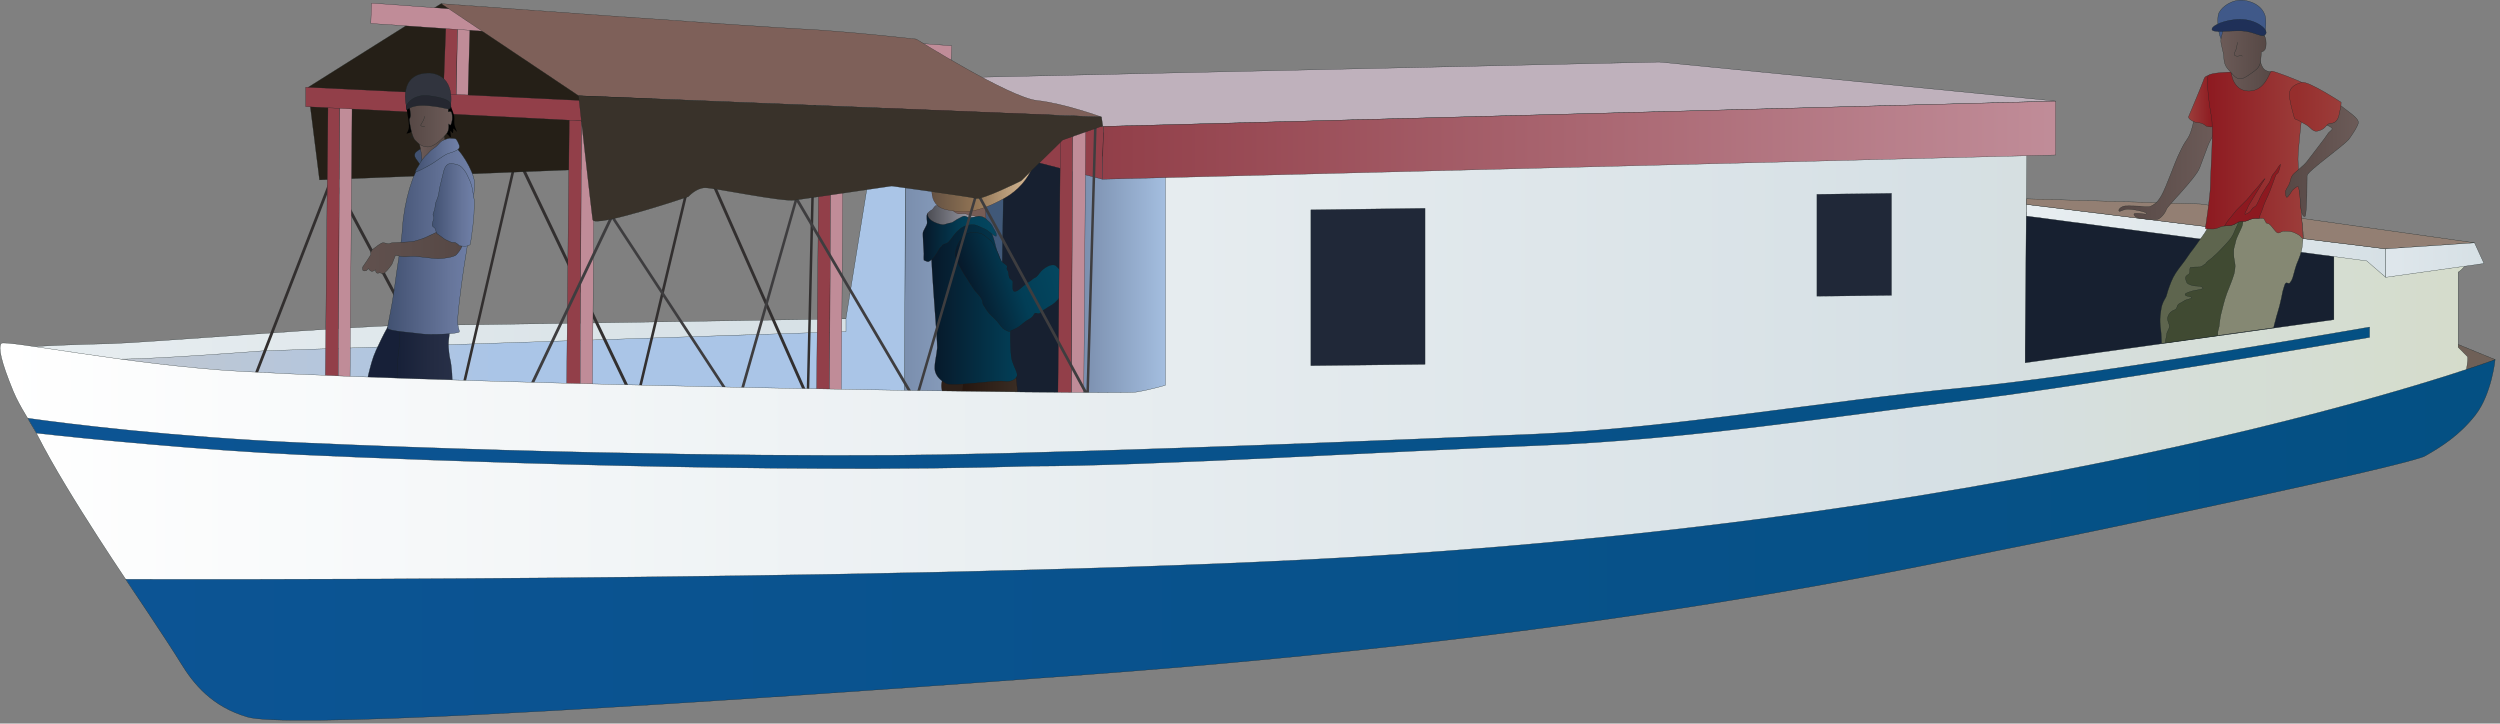 
        <svg xmlns:rdf="http://www.w3.org/1999/02/22-rdf-syntax-ns#" xmlns="http://www.w3.org/2000/svg" xmlns:cc="http://creativecommons.org/ns#" xmlns:xlink="http://www.w3.org/1999/xlink" xmlns:dc="http://purl.org/dc/elements/1.1/" x="0px" y="0px" width="501" height="145" viewBox="0 0 501 145" xml:space="preserve">
            <rect x="0" y="0" width="501" height="145" fill="#808080" stroke="none"/>
            <title>Mothership</title>
            <desc xmlns:ian_image_library="https://ian.umces.edu/media-library/">
                <ian_image_library:title>Mothership</ian_image_library:title>
                <ian_image_library:descr>Illustration of mothership</ian_image_library:descr>
                <ian_image_library:scene>
                    <ian_image_library:contains>fishing, industry, transportation, mothership, vessel, boat, human, person, people, man, male, men</ian_image_library:contains>
                    <ian_image_library:when>2010-03-01</ian_image_library:when>
                </ian_image_library:scene>
            </desc>
            
 <defs></defs>
 <rect stroke-linejoin="round" height="66.575" width="31.427" stroke="#172221" stroke-linecap="round" y="26.614" x="192.49" stroke-width=".055" fill="#172030"/>
 <polygon stroke-linejoin="round" fill="#6F6057" stroke="#172221" stroke-linecap="round" stroke-width=".055" points="500.03 72.067 490.62 68.208 491.75 75.91"/>
 <polygon stroke-linejoin="round" fill="#172030" stroke="#172221" stroke-linecap="round" stroke-width=".055" points="469.28 50.213 469.28 67.147 399.63 77.344 399.63 41.744"/>
 <polygon stroke-linejoin="round" fill="#405878" stroke="#172221" stroke-linecap="round" stroke-width=".055" points="201.29 26.027 200.37 81.897 195.53 82.124 196.69 25.336"/>
 <linearGradient id="ian_symbols_b6b8214ff0c2625465dc170ed0da36f8" y2="52.577" gradientUnits="userSpaceOnUse" x2="1194.4" gradientTransform="matrix(-1 0 0 1 1375.6 0)" y1="52.577" x1="1178.9">
  <stop stop-color="#90A6C6" offset="0"/>
  <stop stop-color="#7A8EAD" offset="1"/>
 </linearGradient>
 <polygon stroke-linejoin="round" fill="url(#ian_symbols_b6b8214ff0c2625465dc170ed0da36f8)" stroke="#172221" stroke-linecap="round" stroke-width=".055" points="195.53 82.124 196.69 25.336 181.48 21.875 181.25 83.279"/>
 <linearGradient id="ian_symbols_29fb5619262705e4f52eaee5ad47fc15" y2="56.382" gradientUnits="userSpaceOnUse" x2="1158.9" gradientTransform="matrix(-1 0 0 1 1375.6 0)" y1="56.382" x1="1139.5">
  <stop stop-color="#AAC5E7" offset="0"/>
  <stop stop-color="#7A8EAD" offset="1"/>
 </linearGradient>
 <polygon stroke-linejoin="round" fill="url(#ian_symbols_29fb5619262705e4f52eaee5ad47fc15)" stroke="#172221" stroke-linecap="round" stroke-width=".055" points="217.44 31.326 216.75 81.668 234.95 80.974 236.11 31.097"/>
 <linearGradient id="ian_symbols_f1a89433e632cf84d9cfefd30728da04" y2="49.559" gradientUnits="userSpaceOnUse" x2="1371.9" gradientTransform="matrix(-1 0 0 1 1375.6 0)" y1="49.559" x1="1194.1">
  <stop stop-color="#AAC5E7" offset=".461"/>
  <stop stop-color="#C7C8CA" offset="1"/>
 </linearGradient>
 <path stroke-linejoin="round" d="m181.25 83.279l.229-61.404s-3.905-6.678-4.134-5.987c-.229.688-7.831 48.037-7.831 48.037s-76.684 2.761-84.514 2.761c-7.84 0-55.488 2.504-61.937 2.504-6.455 0-19.358 3.764-19.358 3.764l42.633 6.638 134.91 3.687z" stroke="#172221" stroke-linecap="round" stroke-width=".055" fill="url(#ian_symbols_f1a89433e632cf84d9cfefd30728da04)"/>
 <linearGradient id="ian_symbols_cdec77c8ede14ae4c9f8e6af92b0b6a1" y2="68.445" gradientUnits="userSpaceOnUse" x2="1375.4" gradientTransform="matrix(-1 0 0 1 1375.6 0)" y1="68.445" x1="1206.1">
  <stop stop-color="#D6E0E5" offset="0"/>
  <stop stop-color="#E8EEF1" offset="1"/>
 </linearGradient>
 <path stroke-linejoin="round" d="m169.53 63.888s-80.292 1.352-89.052 1.352c-8.754 0-51.999 3.473-58.004 3.62-4.968.119-21.29.580-22.134 1.36-.434.4.7 2.782.7 2.782s15.111-1.278 21.447-1.046c6.339.224 30.17-1.642 30.17-1.642l116.88-3.868v-2.558z" stroke="#172221" stroke-linecap="round" stroke-width=".055" fill="url(#ian_symbols_cdec77c8ede14ae4c9f8e6af92b0b6a1)"/>
 <path d="m47.582 84.989c.076 0 .153-.067.205-.199l18.828-48.59 24.664 46.229v.746c0 .208.085.389.208.428.116.037.232-.073.275-.263l11.855-51.354 23.621 49.406c.061.12.144.178.232.153.085-.025.162-.123.192-.263l12.112-50.874 21.908 49.596c.064.147.174.208.278.153.098-.058.165-.217.174-.401l1.584-67.159c.006-.235-.101-.446-.245-.452-.128 0-.254.174-.257.416l-1.554 65.96-21.755-49.244c-.055-.125-.144-.187-.232-.168-.088.021-.168.122-.202.266l-12.11 50.905-23.624-49.416c-.058-.116-.141-.177-.232-.149-.089.024-.159.125-.196.269l-11.716 50.748-24.829-46.529c-.049-.095-.122-.159-.202-.137-.073.012-.144.083-.187.189l-19.006 49.055c-.079.195-.045.471.067.602.043.052.092.077.145.077z" fill="#322F2F"/>
 <path stroke="#22130C" stroke-width=".041" d="m191.27 41.762c-.538.266.177 1.779.177 1.779l6.152 1.159s.015-3.743-.52-4.278c-.53-.534-5.27 1.068-5.81 1.34z" fill="#775D56"/>
 <path stroke="#22130C" stroke-width=".041" d="m195.3 115.45s-.413 3.492-.413 4.412c0 .924-.764 1.645-.871 2.159-.098.508-.15 1.434.309 1.844.462.407 2.006.153 2.006.153s2.406-.355 3.636-.254c1.232.101 2.975.205 3.794.254.826.052 1.492-.049 1.951-.153.462-.101.725-.767.725-.767s.046-.309-.107-.41c-.156-.107-1.027 0-1.847-.208-.822-.205-2-1.077-2.667-1.385-.667-.309-1.437-.257-2.002-.715-.563-.462-.563-.982-.819-1.489-.257-.514.208-4.721.208-4.721l-3.9 1.3z" fill="#907168"/>
 <path stroke="#22130C" stroke-width=".041" d="m187.22 112s-1.443 1.682-2.244 2.076c-.798.388-1.749.027-2.232.159-.489.125-.96.392-1.122.96-.159.581.37 1.887.37 1.887s1.336 1.936 1.771 3.045c.434 1.11 1.085 2.66 1.391 3.391.306.734.976 1.312 1.437 1.373.468.067 1.196-.07 1.44-.113.241-.046.461-.492.263-.752-.202-.266-1.04-.288-1.211-1.083-.171-.801-.208-1.645-.226-2.354-.019-.707-.077-1.263.085-1.948.159-.685.612-1.498.948-1.936.336-.443 3.162-3.562 3.162-3.562l-3.83-1.16z" fill="#907168"/>
 <linearGradient id="ian_symbols_d8358d7d230413e459101971e7d568ab" y2="95.499" gradientUnits="userSpaceOnUse" x2="-392.68" gradientTransform="matrix(1 0 0 1 588.77 0)" y1="95.499" x1="-404.49">
  <stop stop-color="#22130C" offset="0"/>
  <stop stop-color="#2D2019" offset=".449"/>
 </linearGradient>
 <path stroke="#22130C" stroke-width=".041" d="m189.27 74.507c-.128.514-.196 1.085-.388 1.593-.193.514-.263 1.067-.193 1.645.034.296.12.581.187.865.07.321.067.667.128.997.128.688.162 1.407.251 2.101.07.584.009 1.208.015 1.801.003.569-.25 1.088-.266 1.654-.021.618-.064 1.208-.064 1.841 0 .617.131 1.177.131 1.801-.003.627.064 1.263.064 1.914 0 .624-.257 1.122-.333 1.725-.034.287-.009.56-.064.844-.067.321-.168.575-.266.887-.086.291-.227.566-.343.847-.134.339-.281.691-.4 1.045-.211.633-.584 1.26-.648 1.933-.07.783.021 1.581-.058 2.367-.134 1.309-.608 2.568-.929 3.837-.318 1.25-.605 2.517-.798 3.789-.088.596-.349 1.187-.51 1.773-.08.284-.174.517-.227.807-.052.263-.125.52-.187.795-.122.544-.162 1.031.067 1.59.177.434.547.795.746 1.238.434.991 1.498 1.501 2.379 1.917.361.171.768.278 1.095.499.156.104.238.131.413.177.266.073.232.015.462-.113.639-.37 1.461-.538 2.183-.544l.067-.266 4.299-32.62-.526-9.069-6.28.306z" fill="url(#ian_symbols_d8358d7d230413e459101971e7d568ab)"/>
 <linearGradient id="ian_symbols_dc40acfd6933ead47574261dbedd515c" y2="96.933" gradientUnits="userSpaceOnUse" x2="-384.58" gradientTransform="matrix(1 0 0 1 588.77 0)" y1="96.933" x1="-397.61">
  <stop stop-color="#22130C" offset="0"/>
  <stop stop-color="#3A2D24" offset="1"/>
 </linearGradient>
 <path stroke="#22130C" stroke-width=".041" d="m203.86 77.886c.012 1.257.135 2.553.135 3.819 0 .688-.095 1.342-.196 2-.086.541-.125 1.058-.199 1.59-.153 1.119-.235 2.244-.138 3.375.098 1.085.288 2.171.529 3.241.12.532.199 1.104.199 1.657 0 .648-.162 1.199-.278 1.835-.15.822-.166 1.599-.184 2.446-.009.404-.064.795-.064 1.208-.003.428.098.838.135 1.257.104 1.235.345 2.535.192 3.773-.067.581-.064 1.174-.064 1.773 0 .654-.067 1.284-.067 1.936 0 .453.046.951-.049 1.388-.116.504-.034.951-.019 1.456.019.449.086.859.187 1.272.095.385.135.88-.119 1.241-.199.288-.59.41-.856.661-.278.251-.526.624-.642.945-.166.425-.217.856-.272 1.306-.027.226.067.4.037.596-.03.223-.26.438-.33.651-.095.043-.15.116-.25.144-.153.04-.128-.003-.263-.006-.192 0-.523-.052-.682.052-.107.07-.269.321-.364.431-.134.159-.245.339-.36.514-.135.196-.257.404-.465.514-.092.049-.223.049-.315.095-.089.043-.15.166-.245.205-.392.171-.85.101-1.263.263-.418.162-.917.049-1.403.049-.107 0-.226.015-.33.003-.074-.009-.128-.077-.202-.077-.064 0-.061.074-.125.077-.248.019-.483.049-.731.076-.318.043-.449.086-.731-.079-.18-.107-.333-.248-.526-.333-.26-.107-.981-.385-1.003-.712-.361-.055-.868-.593-.917-.938-.04-.22-.04-.572 0-.795.04-.245.202-.391.199-.66-.006-.462-.496-.862-.612-1.321-.144-.584.067-1.104.199-1.658.278-1.165.676-2.345.743-3.574.073-1.357.336-2.721.333-4.088-.009-1.434.327-2.743.728-4.119.156-.532.385-1.076.395-1.645.012-.669 0-1.357.07-1.994.037-.339-.07-.691-.07-1.042 0-.428.03-.85.083-1.269.076-.651.223-1.281.3-1.92.07-.569.083-1.144.083-1.722 0-.266-.012-.529 0-.795.012-.306.137-.566.183-.859.07-.492.006-2.244.181-2.648.187-.443.146-.899.208-1.391.04-.321.205-1.107-.016-1.388 0 0-.241-1.532-.541-2.33-.453-1.192-1.037-1.926-1.15-2.963-.189-1.734.56-5.229.56-5.229l9.971.064.39 3.657z" fill="url(#ian_symbols_dc40acfd6933ead47574261dbedd515c)"/>
 <linearGradient id="ian_symbols_f7e4900a87dfc2b4cd3be716cf9901c1" y2="60.27" gradientUnits="userSpaceOnUse" x2="-384.92" gradientTransform="matrix(1 0 0 1 588.77 0)" y1="60.27" x1="-402.2">
  <stop stop-color="#071829" offset="0"/>
  <stop stop-color="#023E56" offset=".976"/>
 </linearGradient>
 <path stroke="#22130C" stroke-width=".041" d="m188.45 43.493s-1.251 2.406-1.783 3.743c-.538 1.339 1.248 21.138 1.159 22.474-.092 1.339-.715 3.571-.446 4.638.266 1.067.981 1.786 2.14 2.495 1.159.716 9.987-.709 11.595-.446 1.603.269 2.407-.443 2.673-.981.266-.535-.447-1.511-.982-3.208-.535-1.694-.266-8.919-.266-8.919s-1.431-10.381-2.407-12.249c-.981-1.871-.697-4.727-2.978-5.959-2.29-1.23-8.7-1.588-8.7-1.588z" fill="url(#ian_symbols_f7e4900a87dfc2b4cd3be716cf9901c1)"/>
 <linearGradient id="ian_symbols_9852e5b86348fc649d1d3feeacee8e10" y2="52.127" gradientUnits="userSpaceOnUse" x2="-376.87" gradientTransform="matrix(1 0 0 1 588.77 0)" y1="58.065" x1="-395.15">
  <stop stop-color="#071829" offset="0"/>
  <stop stop-color="#023E56" offset=".545"/>
  <stop stop-color="#044760" offset="1"/>
 </linearGradient>
 <path stroke="#22130C" stroke-width=".041" d="m191.48 51.427c-.269-1.513.981-3.743 2.052-4.458 1.067-.709 3.119-.177 3.119-.177.575.324 1.018.694 1.538 1.138.248.208.434.354.621.624.208.288.291.514.446.807.318.596.691 1.146.875 1.798.184.658.392 1.055.915 1.499.238.205.498.336.712.553.199.208-.077.572.064.804.529.887.11.465.446 1.605.101.342.716.514.716.89 0 .434-.177 1.783.266 1.875.657.138 1.556-.92 2.048-1.248.257-.171.685-.6.985-.715.324-.123.642-.581.979-.709.697-.272.92-.92 1.431-1.434.453-.459 1.027-.826 1.603-1.064.275-.116.755-.156 1.07-.088.266.052 1.254 1.101 1.343 1.52.085.395.144.908.085 1.333-.049.336-.037.722-.11 1.067-.07.324-.241 1.991-.318 2.278-.101.389-.101.465-.397.762-.196.192-.373.406-.578.584-.914.776-2.012 1.116-2.877 2.006-.501.514-.988-.324-1.315.348-.391.798-1.091.917-1.737 1.425-.296.229-.578.48-.875.712-.318.257-.535.413-.89.602-.339.178-.642.321-.979.474-.07.037-.349.162-.428.202-.11.058-1.006-.352-1.293-.626-.339-.333-.581-.651-.847-1.024-.293-.413-.673-.734-1.021-1.116-.287-.309-.688-.63-.938-.93-.327-.391-.59-.795-.844-1.217-.113-.184-.26-.352-.339-.547-.101-.254-.07-.55-.177-.813-.354-.899-1.272-1.583-1.783-2.403 0-.004-3.3-4.82-3.56-6.337z" fill="url(#ian_symbols_9852e5b86348fc649d1d3feeacee8e10)"/>
 <linearGradient id="ian_symbols_b6c7b33595f83e842129afd206c8595b" y2="43.717" gradientUnits="userSpaceOnUse" x2="-393.13" gradientTransform="matrix(1 0 0 1 588.77 0)" y1="43.717" x1="-402.95">
  <stop stop-color="#4C4D54" offset=".006"/>
  <stop stop-color="#A2A2AD" offset=".994"/>
 </linearGradient>
 <path stroke="#22130C" stroke-width=".041" d="m185.82 42.924c.043-.266.263-.352.431-.538.159-.174.321-.211.538-.354.266-.187.587-1 .979-.853.187.067.654.11.722.257.101.226 1.764.253 1.966.41.379.3 1.339 1.037 1.657 1.024.281-.003 1.079-.07 1.385-.021.208.034.413.196.621.272.416.153 1.202 0 1.517.355 0 0-6.256 2.73-7.831 2.797-1.58.069-2.04-3.325-1.99-3.349z" fill="url(#ian_symbols_b6c7b33595f83e842129afd206c8595b)"/>
 <linearGradient id="ian_symbols_82045d11b1983144bd85f7ed56f8dec9" y2="47.627" gradientUnits="userSpaceOnUse" x2="-389.08" gradientTransform="matrix(1 0 0 1 588.77 0)" y1="47.627" x1="-403.81">
  <stop stop-color="#071829" offset="0"/>
  <stop stop-color="#023E56" offset=".545"/>
  <stop stop-color="#044760" offset="1"/>
 </linearGradient>
 <path stroke="#22130C" stroke-width=".041" d="m185.15 50.715c-.003.74-.083.704 0 1.428.26.088.74.41.979.269.321-.184.697-.413.96-.734.288-.342.529-.743.764-1.119.178-.296.48-1.024.844-1.11.138-.615.948-.505 1.336-.896.431-.431.798-.966 1.181-1.477.602-.804 1.55-1.651 2.495-1.886.508-.128 1.22-.232 1.716-.113.56.134 1.012.416 1.517.624.532.22.896.416 1.336.801.202.171.416.321.627.468.202.144.501.422.768.346.134-.651-.428-1.217-.673-1.777-.242-.544-.581-.969-1.076-1.354-.248-.189-.382-.422-.673-.578-.288-.162-.603-.248-.954-.293-.333-.046-.618.128-.911.159-.361.04-.792.101-1.141.116-.367.016-.501-.211-.798-.278-.364-.083-.621.104-.917.251-.51.254-1.067.575-1.513.89-.3.214-.593.208-.963.291-.367.083-.773.303-1.159.269-.59-.058-1.229-.291-1.761-.553-.667-.336-1.281-.872-1.266-1.648-.333.505 0 1.446-.092 2.024-.042.275-.74 1.416-.801 1.691-.11.407.16 3.629.16 4.189z" fill="url(#ian_symbols_82045d11b1983144bd85f7ed56f8dec9)"/>
 <linearGradient id="ian_symbols_98a99dfb50bee16429c986ff93e02c95" y2="33.788" gradientUnits="userSpaceOnUse" x2="-381.14" gradientTransform="matrix(1 0 0 1 588.77 0)" y1="33.788" x1="-402.03">
  <stop stop-color="#645142" offset="0"/>
  <stop stop-color="#927555" offset=".43"/>
  <stop stop-color="#DDC09C" offset="1"/>
 </linearGradient>
 <path d="m191.9 27.373c.917-.642 8.968-2.296 11.139-2.226 2.174.064 2.7.416 4.085 2.783 1.388 2.367.018 8.562-5.941 11.849s-8.598 2.792-11.31 2.29c-4.492-.773-3.128-5.898-2.141-7.849.99-1.952 3.25-6.202 4.17-6.847z" fill="url(#ian_symbols_98a99dfb50bee16429c986ff93e02c95)"/>
 <path stroke="#22130C" stroke-width=".041" d="m191.9 27.373c.917-.642 8.968-2.296 11.139-2.226 2.174.064 2.7.416 4.085 2.783 1.388 2.367.018 8.562-5.941 11.849s-8.598 2.792-11.31 2.29c-4.492-.773-3.128-5.898-2.141-7.849.99-1.952 3.25-6.202 4.17-6.847z" fill="none"/>
 <polygon stroke-linejoin="round" fill="#923F49" stroke="#172221" stroke-linecap="round" stroke-width=".055" points="220.9 35.916 221.13 25.336 177.34 15.888 177.34 24.642"/>
 <polygon stroke-linejoin="round" fill="#BFB1BC" stroke="#172221" stroke-linecap="round" stroke-width=".055" points="221.13 25.336 411.96 20.267 332.51 12.43 177.34 15.888"/>
 <polygon stroke-linejoin="round" fill="#923F49" stroke="#172221" stroke-linecap="round" stroke-width=".054" points="214.65 91.483 214.97 25.871 212.53 25.694 211.88 91.306"/>
 <polygon stroke-linejoin="round" fill="#C08C98" stroke="#172221" stroke-linecap="round" stroke-width=".054" points="214.97 25.871 214.65 91.483 217.09 91.483 217.58 25.339"/>
 <polygon stroke-linejoin="round" fill="#923F49" stroke="#172221" stroke-linecap="round" stroke-width=".054" points="166.2 86.664 166.52 24.055 164.18 23.887 163.56 86.496"/>
 <polygon stroke-linejoin="round" fill="#C08C98" stroke="#172221" stroke-linecap="round" stroke-width=".054" points="166.52 24.055 166.2 86.664 168.54 86.664 169 23.547"/>
 <polygon stroke-linejoin="round" fill="#251F17" stroke="#172221" stroke-linecap="round" stroke-width=".048" points="88.393 .734 61.702 17.524 64.029 36.057 133.08 33.289 129.47 12.457"/>
 <polygon stroke-linejoin="round" fill="#923F49" stroke="#172221" stroke-linecap="round" stroke-width=".054" points="116.2 89.75 116.53 24.141 114.08 23.96 113.43 89.572"/>
 <polygon stroke-linejoin="round" fill="#C08C98" stroke="#172221" stroke-linecap="round" stroke-width=".054" points="116.53 24.385 116.2 89.994 118.64 89.994 119.13 23.853"/>
 <polygon stroke-linejoin="round" fill="#923F49" stroke="#172221" stroke-linecap="round" stroke-width=".054" points="67.756 83.778 68.068 21.166 65.732 20.997 65.114 83.606"/>
 <polygon stroke-linejoin="round" fill="#C08C98" stroke="#172221" stroke-linecap="round" stroke-width=".054" points="68.068 21.166 67.756 83.778 70.089 83.778 70.56 20.658"/>
 <polygon stroke-linejoin="round" fill="#923F49" stroke="#172221" stroke-linecap="round" stroke-width=".054" points="91.395 21.181 91.704 4.682 89.371 4.639 88.75 21.141"/>
 <polygon stroke-linejoin="round" fill="#C08C98" stroke="#172221" stroke-linecap="round" stroke-width=".054" points="91.704 4.682 91.395 21.181 93.731 21.181 94.196 4.547"/>
 <polygon stroke-linejoin="round" fill="#BE1E2D" stroke="#172221" stroke-linecap="round" stroke-width=".054" points="119.79 24.385 119.79 20.306 126.8 20.835 126.8 24.385"/>
 <polygon stroke-linejoin="round" fill="#C08C98" stroke="#172221" stroke-linecap="round" stroke-width=".054" points="74.306 4.7 74.468 .621 190.74 9.173 190.58 12.757"/>
 <polygon stroke-linejoin="round" fill="#923F49" stroke="#172221" stroke-linecap="round" stroke-width=".054" points="119.79 24.385 119.79 20.306 61.265 17.469 61.265 21.37"/>
 <path stroke-linejoin="round" d="m115.95 19.193l104.79 4.256s-7.467-2.73-12.946-3.318c-5.479-.584-24.165-12.289-24.165-12.289s-14.249-1.621-23.083-2.042c-8.836-.422-72.152-5.067-72.152-5.067l27.562 18.46z" stroke="#172221" stroke-linecap="round" stroke-width=".048" fill="#7E6059"/>
 <path d="m103.64 83.57c.079 0 .156-.052.208-.156l18.826-39.515 24.667 37.594v.605c0 .168.089.315.205.349.119.031.235-.061.275-.214l11.858-41.759 23.621 40.175c.058.098.144.144.232.125.089-.021.162-.101.193-.217l12.111-41.368 21.908 40.331c.064.116.174.168.278.119.098-.042.168-.174.174-.321l1.584-54.607c.003-.196-.101-.364-.242-.37-.131 0-.257.144-.263.339l-1.554 53.632-21.752-40.04c-.055-.101-.144-.153-.232-.138-.089.018-.166.098-.199.217l-12.118 41.392-23.624-40.181c-.058-.095-.144-.144-.232-.122-.088.018-.162.101-.195.217l-11.75 41.268-24.822-37.833c-.052-.083-.125-.128-.205-.116-.076.015-.146.067-.187.156l-19.01 39.888c-.076.162-.042.382.071.489.05.046.10.061.15.061z" fill="#3E3D3F"/>
 <path stroke-linejoin="round" d="m115.95 19.193s2.565 23.052 2.822 24.825c.263 1.773 19.184-4.611 19.184-4.611s1.559-1.771 3.375-1.771c1.819 0 15.31 2.834 17.906 2.48 2.596-.355 19.462-2.834 19.462-2.834s15.57 2.125 16.866 2.479c1.299.355 9.084-3.543 9.084-3.543l8.308-8.161 8.039-2.834-.257-1.773-104.78-4.257z" stroke="#172221" stroke-linecap="round" stroke-width=".048" fill="#39322A"/>
 <path d="m82.974 27.259c-.119.248-.223.312-.434.407-.101.046-.214.104-.312.141-.083.034-.266.046-.321.123.37-.376.667-.881.893-1.388l.174.717z" fill="#23211D"/>
 <path stroke-linejoin="round" d="m84.57 29.898c-.278-.211-1.272.535-1.403.841-.178.413-.021.779.217 1.125.211.306.458.59.648.908.144.235.299.734.538.893.107-.116.465-.357.504-.501.050-.190-.504-3.266-.504-3.266z" stroke="#172221" stroke-linecap="round" stroke-width=".055" fill="#415171"/>
 <linearGradient id="ian_symbols_5efea34c8512ef8435a316073b86bda3" y2="29.774" gradientUnits="userSpaceOnUse" x2="1291.8" gradientTransform="matrix(-1 0 0 1 1375.6 0)" y1="29.774" x1="1286.4">
  <stop stop-color="#564845" offset=".006"/>
  <stop stop-color="#6C5B58" offset="1"/>
 </linearGradient>
 <path stroke-linejoin="round" d="m83.793 27.736s1.052 3.99.7 5.106c-.354 1.116 4.312-3.375 4.66-3.721.342-.346-.349-2.593-.349-2.593l-5.011 1.208z" stroke="#172221" stroke-linecap="round" stroke-width=".055" fill="url(#ian_symbols_5efea34c8512ef8435a316073b86bda3)"/>
 <path stroke-linejoin="round" d="m80.164 61.524c-.223.627-.798 1.232-1.159 1.776-.505.755-.936 1.563-1.388 2.382-.804 1.443-1.56 2.981-2.241 4.492-.768 1.672-1.125 3.253-1.569 5.005-.125.495-.15.859-.208 1.382-.042.431-.306.774-.352 1.205-.058.538-.095.994-.205 1.52-.077.336-.08.948-.312 1.25l8.473 1.899.52-18.835-1.559-2.076z" stroke="#172221" stroke-linecap="round" stroke-width=".055" fill="#172038"/>
 <linearGradient id="ian_symbols_c8a53341749bcab40502030c70b01c4f" y2="74.228" gradientUnits="userSpaceOnUse" x2="1296.1" gradientTransform="matrix(-1 0 0 1 1375.6 0)" y1="74.228" x1="1284">
  <stop stop-color="#283048" offset="0"/>
  <stop stop-color="#232B42" offset=".425"/>
  <stop stop-color="#172038" offset="1"/>
 </linearGradient>
 <path stroke-linejoin="round" d="m80.684 65.153c-.85 1.07-.526 3.045-.682 4.33-.162 1.355-.354 2.703-.354 4.14 0 1.4-.181 2.933-.006 4.321.177 1.456.355 3.015.349 4.492l11.585 1.04c-.37-.553-.416-1.492-.483-2.113-.085-.829-.217-1.517-.208-2.385.003-.789-.116-1.602-.22-2.416-.092-.789-.042-1.514-.134-2.244-.113-.899-.128-1.557-.349-2.422-.174-.679-.239-1.602-.3-2.287-.131-1.458.483-4.547.48-4.626l-9.678.170z" stroke="#172221" stroke-linecap="round" stroke-width=".055" fill="url(#ian_symbols_c8a53341749bcab40502030c70b01c4f)"/>
 <path stroke-linejoin="round" d="m86.194 14.634c5.305.569 4.079 6.66 4.079 6.66l-4.697-1.41-4.076 1.685s-2.039-7.057 4.694-6.935z" stroke="#172221" stroke-linecap="round" stroke-width=".055" fill="#31343E"/>
 <path d="m82.812 26.327c-.229 0-1.263.612-1.361.376.135-.077.336-.511.376-.651.067-.217.119-.4.119-.648 0-.523-.052-.994-.113-1.495-.027-.238-.088-.449-.125-.694-.037-.229-.058-.468-.104-.691-.095-.446-.113-.89-.113-1.382h8.815c.107.205.128.422.214.636.08.214.177.416.245.63.141.462.288.765.288 1.269 0 .489-.058 1.03.058 1.501.098.397.318.813.452 1.199-.205.006-.477-.609-.718-.584-.11.009.073.339-.021.477-.08.101.04.352-.067.395-.104.043-.425-.477-.477-.443-.088.073.132 1.165.052 1.232-.181.15-.425-.4-.575-.465-.211-.085-.278-.342-.489-.257-.131.052-.345.153-.461.229-.002-.001-5.661-.634-5.995-.634z"/>
 <linearGradient id="ian_symbols_3070ac11a141882429cada71ec017ba5" y2="25.144" gradientUnits="userSpaceOnUse" x2="1293.6" gradientTransform="matrix(-1 0 0 1 1375.6 0)" y1="25.144" x1="1285">
  <stop stop-color="#6C5B58" offset="0"/>
  <stop stop-color="#564845" offset="1"/>
 </linearGradient>
 <path stroke-linejoin="round" d="m85.524 29.437c-1.443-.211-1.566-.661-2.284-1.291-.722-.63-1.147-3.535-1.196-4.008-.049-.474.291-.456.22-1.275-.067-.841-.287-1.642-.196-1.743.181-.199 7.577-.471 7.749-.089.171.379-.034 1.278 0 1.352.03.067.44-.171.626.089.19.263.208 1.104.181 1.44-.024.336-.223 1.138-.361 1.168-.131.037-.333-.318-.358-.266-.03.052.181 1.171-.361 1.893-.540.718-2.583 2.938-4.02 2.73z" stroke="#172221" stroke-linecap="round" stroke-width=".055" fill="url(#ian_symbols_3070ac11a141882429cada71ec017ba5)"/>
 <path stroke-linejoin="round" d="m85.035 23.303c.083.697-.737 1.578-.725 1.813.018.238.819.238.819.238" stroke="#172221" stroke-linecap="round" stroke-width=".055" fill="none"/>
 <linearGradient id="ian_symbols_b52df6b6a05fd884f1f57829e94d12ae" y2="48.061" gradientUnits="userSpaceOnUse" x2="1298" gradientTransform="matrix(-1 0 0 1 1375.6 0)" y1="48.061" x1="1280.5">
  <stop stop-color="#7080A8" offset="0"/>
  <stop stop-color="#66759A" offset=".29"/>
  <stop stop-color="#4C5B7D" offset=".798"/>
  <stop stop-color="#415171" offset="1"/>
 </linearGradient>
 <path stroke-linejoin="round" d="m92.049 66.529c.138-.122-.44-1.162-.33-2.66.275-3.703 1.202-10.209 1.611-12.583.575-3.327 1.875-12.545 1.743-14.805-.134-2.263-3.131-7.088-4.482-7.354-1.357-.27-4.449 2.513-6.097 3.715-1.651 1.205-3.528 7.65-3.843 12.809-.189 3.144-1.043 7.632-1.651 12.411-.395 3.061-1.382 7.47-1.345 7.699.092.603 5.467.93 6.84 1.153 1.375.227 7.087.044 7.554-.385z" stroke="#172221" stroke-linecap="round" stroke-width=".055" fill="url(#ian_symbols_b52df6b6a05fd884f1f57829e94d12ae)"/>
 <linearGradient id="ian_symbols_839d57254a1a65b4c5d47de1f8f44dc0" y2="50.602" gradientUnits="userSpaceOnUse" x2="1303" gradientTransform="matrix(-1 0 0 1 1375.6 0)" y1="50.602" x1="1283">
  <stop stop-color="#564845" offset=".006"/>
  <stop stop-color="#61514E" offset="1"/>
 </linearGradient>
 <path stroke-linejoin="round" d="m92.401 47.474s.336 1.266.199 1.811c-.141.547-.758 1.36-1.171 1.792-.413.428-2.526.768-3.626.765-1.107 0-4.314-.52-5.17-.492-.854.021-1.364.165-1.823.095-.464-.08-1.565-.263-1.565-.263l-.7 1.78s-.902 1.278-1.419 1.691c-.517.41-.96-.012-.96-.012s-.514.217-.722.034c-.199-.19-.205-.605-.205-.605s-.526.397-.801.306c-.296-.092-.608-.547-.608-.547l-.413.419s-.428.116-.639-.012c-.196-.138-.135-.67-.135-.67s1.676-2.44 1.685-2.596c.009-.156-.092-.3-.009-.468.08-.178.146-.349.443-.584.296-.245 1.608-1.281 1.975-1.275.367.003.923.208 1.134.205.217.003.401-.156.713-.199.306-.043 3.608-.125 4.265-.275.667-.141 1.841-.55 2.321-.737.477-.192 2.599-1.257 2.599-1.257l4.632 1.094z" stroke="#172221" stroke-linecap="round" stroke-width=".055" fill="url(#ian_symbols_839d57254a1a65b4c5d47de1f8f44dc0)"/>
 <linearGradient id="ian_symbols_3e19c0100007c4d4d13ea57f39417c47" y2="41.055" gradientUnits="userSpaceOnUse" x2="1289" gradientTransform="matrix(-1 0 0 1 1375.6 0)" y1="41.055" x1="1280.6">
  <stop stop-color="#7080A8" offset="0"/>
  <stop stop-color="#66759A" offset=".29"/>
  <stop stop-color="#4C5B7D" offset=".798"/>
  <stop stop-color="#415171" offset="1"/>
 </linearGradient>
 <path stroke-linejoin="round" d="m94.566 47.067c-.034-.462.11-.945.165-1.385.052-.474.064-.908.122-1.382.113-.941.174-1.856.174-2.822 0-.468.062-.975.006-1.44-.031-.211-.101-.434-.123-.633-.012-.113.021-.236.009-.349-.021-.11-.116-.223-.125-.346-.107-.951-.336-1.917-.761-2.761-.217-.443-.388-.893-.633-1.314-.232-.404-.529-.758-.853-1.095-.352-.37-.792-.535-1.263-.642-.401-.092-.939-.199-1.327-.064-.743.26-.994 1.208-1.15 1.908-.196.853-.443 1.721-.633 2.59-.085.413-.189.902-.235 1.321-.049.428-.15.746-.3 1.141-.144.385-.33.746-.395 1.165-.067.461-.073.88-.245 1.312-.073.208-.162.352-.211.59-.052.275.049.367.119.633.098.419-.205.853-.25 1.254-.021.202-.092.382.031.578.098.153.281.217.403.346.297.309.205.795.453 1.11.128.153.324.229.468.339.189.147.379.266.563.41.327.248.605.474.991.618.346.128.651.342 1.024.419.211.046.425-.034.636.04.192.064.333.303.563.315.098.459.81.367 1.149.404.468.055.896-.04 1.281-.3l.347-1.96z" stroke="#172221" stroke-linecap="round" stroke-width=".055" fill="url(#ian_symbols_3e19c0100007c4d4d13ea57f39417c47)"/>
 <linearGradient id="ian_symbols_dab520a4debc82d4cd5a01bd9fe405bc" y2="31.125" gradientUnits="userSpaceOnUse" x2="1292.4" gradientTransform="matrix(-1 0 0 1 1375.6 0)" y1="31.125" x1="1283.6">
  <stop stop-color="#7080A8" offset="0"/>
  <stop stop-color="#66759A" offset=".29"/>
  <stop stop-color="#4C5B7D" offset=".798"/>
  <stop stop-color="#415171" offset="1"/>
 </linearGradient>
 <path stroke-linejoin="round" d="m91.31 27.822c.229.128.544.807.672 1.146.229.59 0 .942-.563 1.211-.456.217-.899.379-1.385.517-.52.15-.954.416-1.422.731-.877.59-1.724 1.244-2.657 1.752-.869.48-1.816 1.018-2.725 1.339.055-.462.352-.884.624-1.269.178-.254.288-.523.438-.783.119-.214.832-1.125.994-1.254.251-.208.428-.367.651-.63.361-.434.773-.74 1.226-1.033.517-.331.777-.798 1.232-1.187.232-.196 1.352-.667 1.621-.627 0 .001 1.07-.035 1.294.087z" stroke="#172221" stroke-linecap="round" stroke-width=".055" fill="url(#ian_symbols_dab520a4debc82d4cd5a01bd9fe405bc)"/>
 <path stroke-linejoin="round" d="m85.925 19.178c-2.7-.354-4.532 1.33-4.532 2.468 0 1.134.162-.826 4.339-.474 4.18.355 4.44 1.257 4.633.083.192-1.178-1.737-1.729-4.44-2.077z" stroke="#172221" stroke-linecap="round" stroke-width=".055" fill="#252730"/>
 <linearGradient id="ian_symbols_f666a098db2fc224114a5951c30104e3" y2="72.183" gradientUnits="userSpaceOnUse" x2="1375.6" gradientTransform="matrix(-1 0 0 1 1375.6 0)" y1="72.183" x1="881.1">
  <stop stop-color="#D5DCCB" offset="0"/>
  <stop stop-color="#D6E0E5" offset=".218"/>
  <stop stop-color="#fff" offset="1"/>
 </linearGradient>
 <path stroke-linejoin="round" d="m472.58 50.024s21.18-.257 21.752 1.416c.578 1.673-1.722 3.113-1.722 3.113v15.035l1.893 1.902c.178 1.899-1.204 6.568-1.204 6.568s-85.496 19.875-100.59 22.465c-15.09 2.593-131.15 16.763-131.15 16.763l-183.2 4.84-51.207-3.134s-13.649-19.912-19.542-31.564c-1.468-2.902-3.599-5.733-4.969-9.057-2.468-5.996-2.997-8.687-2.4-9.546.59-.856 26.244 4.385 48.045 5.602 50.17 2.804 176.06 4.724 179.4 4.146 3.345-.568 5.876-1.379 5.876-1.379s0-51.149 0-50.112c0 1.04 172.63-4.837 172.63-4.837v5.531l-.092 10.693-.013 1.208-.015 2.305-.232 27.954v2.764l61.875-8.641v-14.171l4.86.138z" stroke="#172221" stroke-linecap="round" stroke-width=".055" fill="url(#ian_symbols_f666a098db2fc224114a5951c30104e3)"/>
 <linearGradient id="ian_symbols_8bd9e805f4a9a5c441f4389288be276d" y2="108.21" gradientUnits="userSpaceOnUse" x2="1350.4" gradientTransform="matrix(-1 0 0 1 1375.6 0)" y1="108.21" x1="875.59">
  <stop stop-color="#045083" offset="0"/>
  <stop stop-color="#0C5494" offset="1"/>
 </linearGradient>
 <path stroke-linejoin="round" d="m500.03 72.067s-87.44 32.427-238.3 40.092c-88.606 4.501-236.55 3.92-236.55 3.92s8.531 12.674 11.063 16.82c2.532 4.146 6.222 8.721 13.365 10.797 7.143 2.07 63.729-.709 168.8-8.543 105.08-7.837 165.72-21.664 182.3-24.89 16.595-3.226 82.035-17.031 85.267-18.878 3.227-1.844 6.911-4.131 10.14-8.277 3.21-4.153 3.91-11.048 3.91-11.048z" stroke="#172221" stroke-linecap="round" stroke-width=".055" fill="url(#ian_symbols_8bd9e805f4a9a5c441f4389288be276d)"/>
 <linearGradient id="ian_symbols_c2155b015947735479c478a457b92c4b" y2="79.724" gradientUnits="userSpaceOnUse" x2="1370" gradientTransform="matrix(-1 0 0 1 1375.6 0)" y1="79.724" x1="900.75">
  <stop stop-color="#045083" offset="0"/>
  <stop stop-color="#0C5494" offset="1"/>
 </linearGradient>
 <path stroke-linejoin="round" d="m60.623 88.728c54.94 2.434 104.9 2.819 128.01 2.385 37.102-.691 92.761-2.994 119.49-4.146s58.203-6.684 84.937-9.216c26.73-2.538 81.805-12.215 81.805-12.215v2.076s-56.457 9.678-81.34 12.671c-24.89 2.997-55.219 7.837-84.943 8.99-29.725 1.15-78.929 4.146-101.97 4.146-50.929 1.611-121.79-1.153-146.68-2.306-19.422-.899-43.125-3.226-52.629-4.314-.465-.884-1.263-2.042-1.712-2.984 8.018 1.128 29.193 3.767 55.034 4.913z" stroke="#172221" stroke-linecap="round" stroke-width=".055" fill="url(#ian_symbols_c2155b015947735479c478a457b92c4b)"/>
 <linearGradient id="ian_symbols_f300a07e6c22484471c32800189dd89f" y2="28.091" gradientUnits="userSpaceOnUse" x2="1154.7" gradientTransform="matrix(-1 0 0 1 1375.6 0)" y1="28.091" x1="963.66">
  <stop stop-color="#C08C98" offset=".006"/>
  <stop stop-color="#923F49" offset="1"/>
 </linearGradient>
 <polygon stroke-linejoin="round" fill="url(#ian_symbols_f300a07e6c22484471c32800189dd89f)" stroke="#172221" stroke-linecap="round" stroke-width=".055" points="220.9 35.916 221.13 25.336 411.96 20.267 411.96 31.06"/>
 <linearGradient id="ian_symbols_3277382d7cfc3ec48135bd632b860682" y2="48.266" gradientUnits="userSpaceOnUse" x2="969.54" gradientTransform="matrix(-1 0 0 1 1375.6 0)" y1="48.266" x1="897.53">
  <stop stop-color="#D6E0E5" offset="0"/>
  <stop stop-color="#E8EEF1" offset="1"/>
 </linearGradient>
 <polygon stroke-linejoin="round" fill="url(#ian_symbols_3277382d7cfc3ec48135bd632b860682)" stroke="#172221" stroke-linecap="round" stroke-width=".055" points="478.09 55.571 478.09 49.868 406.11 40.961 406.08 43.3 474.29 52.284"/>
 <polygon stroke-linejoin="round" fill="#937F73" stroke="#172221" stroke-linecap="round" stroke-width=".055" points="406.11 40.961 406.11 39.848 440.94 40.881 495.89 48.657 478.09 49.868"/>
 <linearGradient id="ian_symbols_1f84b30b5f3143c4c53d5403bbc6399f" y2="17.726" gradientUnits="userSpaceOnUse" x2="920.03" gradientTransform="matrix(-1 0 0 1 1375.6 0)" y1="17.726" x1="929.96">
  <stop stop-color="#6C5B58" offset="0"/>
  <stop stop-color="#564845" offset="1"/>
 </linearGradient>
 <path stroke-linejoin="round" d="m452.83 11.846s.266 1.214.779 1.905c.52.688 1.987.688 1.987.688l-.862 4.755s-6.567 4.495-6.827 4.409c-.261-.089-2.248-6.308-2.248-6.308l1.297-1.296.26-2.073 5.61-2.08z" stroke="#172221" stroke-linecap="round" stroke-width=".055" fill="url(#ian_symbols_1f84b30b5f3143c4c53d5403bbc6399f)"/>
 <linearGradient id="ian_symbols_ffb0d7820886f174398e4a428db9472b" y2="33.633" gradientUnits="userSpaceOnUse" x2="951.02" gradientTransform="matrix(-1 0 0 1 1375.6 0)" y1="33.633" x1="931.87">
  <stop stop-color="#6C5B58" offset="0"/>
  <stop stop-color="#564845" offset="1"/>
 </linearGradient>
 <path stroke-linejoin="round" d="m443.59 26.886c0 .257-.783 1.382-1.123 2.333-.352.948-.865 2.333-1.647 4.406-.776 2.07-6.479 7.69-6.65 8.295-.178.605-1.122 1.988-1.991 2.073-.865.085-3.149-.171-3.629-.303-.471-.131-.811-.388-.905-.691-.171-.56 2.379.043 2.419-.128.779-.174-1.722-.853-3.498-.951-.948-.055-1.722.535-1.856.431-.392-.303.432-1.037 1.208-1.079.776-.043 2.893.042 2.893.042s1.776.303 2.247 0c.48-.303 1.122-.434 2.07-2.073.957-1.645 2.596-6.394 3.376-8.036.782-1.642.944-2.076 1.904-3.458.942-1.382 1.383-4.495 1.383-4.495l3.969 1.385-.16 2.249z" stroke="#172221" stroke-linecap="round" stroke-width=".055" fill="url(#ian_symbols_ffb0d7820886f174398e4a428db9472b)"/>
 <path stroke-linejoin="round" d="m433.02 66.117c-.123-.969-.211-1.948-.086-2.938.122-.969.171-1.807.6-2.7.165-.345.349-.621.522-.948.187-.367.227-.826.367-1.195.425-1.232.838-2.474 1.581-3.608.718-1.119 1.666-2.156 2.396-3.299.34-.538.746-1.058 1.141-1.556.453-.578.844-1.189 1.251-1.755.755-1.037 1.525-1.957 1.838-3.171 0 0 7.524-1.208 7.604-1.471.085-.257-.862 8.815-.862 8.815l-4.55 14.9-11.638 1.626c-.03-.554-.06-1.933-.16-2.7z" stroke="#172221" stroke-linecap="round" stroke-width=".055" fill="#5E654E"/>
 <path stroke-linejoin="round" d="m433.99 68.275c0-.321.113-.563.156-.865.049-.312.039-.566.168-.859.232-.529.56-.926.389-1.489-.145-.486-.419-.969-.3-1.471.128-.541.458-1.012.954-1.299.271-.165.614-.177.798-.496.149-.238.128-.538.346-.761.174-.184.465-.315.69-.431.239-.122.465-.309.707-.434.406-.205.981-.199 1.336-.511-.208-.306-.908-.226-1.202-.431-.485-.346.337-.584.627-.697.468-.168.973-.312 1.471-.382.422-.062.994-.153 1.37-.349-.22-.578-1.159-.438-1.63-.496-.452-.055-1.409-.266-1.645-.691-.077-.125-.251-.707-.26-.865-.013-.343.207-.504.455-.676.315-.205.379-.232.416-.624.027-.312-.037-.568.098-.847.557-.08 1.162-.104 1.709-.104.352.006.413-.04.688-.193.22-.119.468-.364.679-.425.116-.392.825-.807 1.146-1.088.382-.336.773-.682 1.146-1.034.679-.657 1.333-1.385 1.981-2.079.67-.716 1.189-1.428 1.529-2.354.271-.707.871-1.618.865-2.443.898-.18 1.535-.33 1.56-.406.085-.257-.862 8.815-.862 8.815l-4.55 14.9-10.797 1.507c-.06-.150-.08-.296-.08-.422z" stroke="#172221" stroke-linecap="round" stroke-width=".055" fill="#404A32"/>
 <path stroke-linejoin="round" d="m444.45 67.153c.025-.196-.027-.407 0-.603.046-.4.205-.734.264-1.125.113-.765.162-1.605.339-2.336.352-1.403.697-2.929 1.211-4.32.486-1.324 1.064-2.544 1.446-3.886.095-.333.135-.691.175-1.037.021-.159.039-.343.039-.501 0-.116-.009-.229-.021-.361-.061-.661-.257-1.223-.257-1.905.004-.389-.018-.694.004-1.034.024-.379.162-.676.235-1.04.125-.596.257-1.116.517-1.661.297-.605.547-1.195.825-1.798.15-.318.202-.682.257-1.033.04-.275.193-.691.15-.954l6.219-1.728 5.189 1.299c.155.205.106.621.171.859.092.349.129.7.171 1.04.046.33.046.642.089.951.052.367.092.759.089 1.125-.009.734-.101 1.431-.178 2.159-.063.651-.232 1.275-.428 1.899-.198.624-.477 1.192-.719 1.816-.22.59-.342 1.128-.514 1.728-.168.587-.309 1.352-.736 1.837-.135.15-.046.193-.278.239-.193.037-.352-.138-.526-.092-.257.064-.36.499-.425.691-.232.694-.403 1.321-.514 2.076-.059.382-.178.752-.257 1.125-.101.438-.181.869-.33 1.297-.156.44-.218.877-.376 1.296-.145.376-.181.813-.321 1.211-.122.361-.187.688-.27 1.033-.024.077-.046.165-.061.26l-11.204 1.563c.03-.029.04-.056.04-.090z" stroke="#172221" stroke-linecap="round" stroke-width=".055" fill="#858873"/>
 <linearGradient id="ian_symbols_3797f802e965317491dc0c3a9d40df59" y2="20.29" gradientUnits="userSpaceOnUse" x2="931.95" gradientTransform="matrix(-1 0 0 1 1375.6 0)" y1="20.29" x1="937.05">
  <stop stop-color="#9C3D3A" offset="0"/>
  <stop stop-color="#8D1920" offset="1"/>
 </linearGradient>
 <path stroke-linejoin="round" d="m443.67 25.156c-.187.462-1.079.257-1.449.156-.175-.049-.343-.257-.508-.349-.238-.128-.435-.25-.719-.306-.55-.107-.996-.07-1.492-.342-.36-.196-.868-.431-.93-.887 0 0 2.942-6.999 3.113-7.604s.862-.691.862-.691l1.13 10.023z" stroke="#172221" stroke-linecap="round" stroke-width=".055" fill="url(#ian_symbols_3797f802e965317491dc0c3a9d40df59)"/>
 <linearGradient id="ian_symbols_b1eb507007650e94b13608d5cab47fc9" y2="31.013" gradientUnits="userSpaceOnUse" x2="933.69" gradientTransform="matrix(-1 0 0 1 1375.6 0)" y1="31.013" x1="914.05">
  <stop stop-color="#9C3D3A" offset="0"/>
  <stop stop-color="#8D1920" offset="1"/>
 </linearGradient>
 <path stroke-linejoin="round" d="m441.94 45.811c-.016.055 1.046.095 1.554.083.584-.009.941-.199 1.474-.41.938-.379 1.96-.095 2.844-.557.3-.153.565-.349.862-.48.339-.141.679-.107 1.045-.107.392 0 .624-.104.951-.257.275-.132.468-.19.777-.26.604-.137 1.379-.006 1.923-.067.571-.067.538 1.073 1.085 1.045.612-.024 1.511 1.896 2.095 1.896.306 0 .594-.257.878-.333.303-.08.703-.015 1.019-.015.642-.003 1.161.171 1.709.453.275.141.535.272.798.495.149.125.474.608.605.434 0 0-1.04-13.674-1.04-15.833 0-2.162.783-8.21.783-9.075 0-.862.6-5.962 0-6.305-.611-.349-5.794-2.421-6.134-2.25-.352.171-1.214 3.975-4.498 3.975-3.287 0-3.541-3.804-3.541-3.804s-4.155.086-4.586.694c-.432.605.089 5.528.608 8.121.514 2.593-.178 11.063-.178 13.57 0 2.504-1.049 9.042-1.049 9.042" stroke="#172221" stroke-linecap="round" stroke-width=".055" fill="url(#ian_symbols_b1eb507007650e94b13608d5cab47fc9)"/>
 <linearGradient id="ian_symbols_01c75de589525584550c1fa14e1935df" y2="32.077" gradientUnits="userSpaceOnUse" x2="917.65" gradientTransform="matrix(-1 0 0 1 1375.6 0)" y1="32.077" x1="903">
  <stop stop-color="#6C5B58" offset="0"/>
  <stop stop-color="#564845" offset="1"/>
 </linearGradient>
 <path stroke-linejoin="round" d="m458.32 39.542c-.26.046-.303-.645-.34-.994-.049-.345.56-1.165.771-1.639.221-.477.261-1.165.612-1.728.339-.563 2.284-1.902 2.975-2.85.691-.954 3.801-4.886 4.106-5.446.303-.565.994-.78.908-1.128-.086-.346-1.645-.948-1.645-.948l2.853-4.061s1.725 1.379 2.336 1.813c.603.434 1.773 1.385 1.725 1.987-.043.605-.862 1.902-1.813 3.241s-8.427 6.482-8.47 7.43c-.04.951 0 3.284-.04 4.149-.046.865-.116 3.926-.391 4.018-.499.171-.808-1.101-.887-2.413-.064-1.015-.235-3.593-.535-3.593-.303 0-1.086.737-1.086.737s-.83 1.385-1.09 1.425z" stroke="#172221" stroke-linecap="round" stroke-width=".055" fill="url(#ian_symbols_01c75de589525584550c1fa14e1935df)"/>
 <path stroke-linejoin="round" d="m446.76 43.884c.195-.251 1.263-1.584 1.428-1.773.201-.242 1.755-1.734 2.073-2.07.373-.4.669-.804 1.009-1.229.428-.538.914-1.024 1.367-1.55.235-.281.468-.608.69-.89.187-.248.397-.376.59-.599-.69 1.11-1.4 2.263-2.058 3.364-.354.593-.73 1.235-1.104 1.832-.187.296-.321.63-.453.954-.104.266-.492.722-.4 1.027.566-.101 1.07-.522 1.367-1.027.324-.541.691-.361.979-.933.251-.507.535-1.033.752-1.568.146-.361 1.392-2.36 1.663-2.682.272-.321.496-1.327.74-1.669.245-.349.56-.642.795-1.009.232-.364.508-.859.829-1.137-.102.184-.08.499-.135.7-.076.25-.174.483-.238.712-.162.541-.41.339-.611.847-.419 1.055-.942 2.666-1.395 3.718-.432.985-.924 1.911-1.214 2.938-.126.438-.361.853-.521 1.293-.039.107-.092.367-.144.636-.44-.012-.917-.04-1.323.055-.31.07-.502.128-.777.26-.327.153-.56.257-.951.257-.366 0-.706-.034-1.045.107-.297.131-.563.327-.862.48-.624.327-1.318.281-2.009.361.082-.153.171-.303.266-.446.20-.353.41-.626.66-.959z" stroke="#172221" stroke-linecap="round" stroke-width=".055" fill="#8D1920"/>
 <linearGradient id="ian_symbols_540e729299c962544953c4a816a0394e" y2="21.396" gradientUnits="userSpaceOnUse" x2="916.83" gradientTransform="matrix(-1 0 0 1 1375.6 0)" y1="21.396" x1="906.46">
  <stop stop-color="#9C3D3A" offset="0"/>
  <stop stop-color="#962E2D" offset=".855"/>
 </linearGradient>
 <path stroke-linejoin="round" d="m469.16 20.49c0 .667-.11 1.217-.263 1.81-.147.615-.172 1.187-.538 1.712-.392.566-.691.654-1.355.709-.657.058-.865.676-1.369 1.042-.407.297-1.138.603-1.657.517-.48-.077-.875-.523-1.235-.844-.486-.443-1.062-.664-1.597-.991-.208-.122-.379-.248-.605-.349-.217-.101-.577-.187-.712-.324 0 0-1.125-3.715-1.033-5.011.079-1.296 1.207-1.902 2.507-2.245 1.28-.347 7.85 3.974 7.85 3.974z" stroke="#172221" stroke-linecap="round" stroke-width=".055" fill="url(#ian_symbols_540e729299c962544953c4a816a0394e)"/>
 <path stroke-linejoin="round" d="m453.67 7.678s.489-1.489.406-3.647c-.092-2.159-1.972-3.636-4.326-3.96-2.379-.324-4.455 1.266-5.063 2.474-.603 1.214.021 4.859.455 5.293.43.430 8.53-.160 8.53-.160z" stroke="#172221" stroke-linecap="round" stroke-width=".055" fill="#405989"/>
 <linearGradient id="ian_symbols_dd7f03ba9ff54784eda41739b0f986ff" y2="10.464" gradientUnits="userSpaceOnUse" x2="921.49" gradientTransform="matrix(-1 0 0 1 1375.6 0)" y1="10.464" x1="930.56">
  <stop stop-color="#6C5B58" offset="0"/>
  <stop stop-color="#564845" offset="1"/>
 </linearGradient>
 <path stroke-linejoin="round" d="m453 7.008c.11.184.321.034.517.083.229.058.315.187.413.37.162.303.198.832.195 1.189 0 .382-.009.819-.146 1.146-.11.245-.505.636-.792.593-.144 1.177.037 2.553-.898 3.421-.435.41-.945.74-1.425 1.086-.456.321-.912.621-1.429.819-1.284.492-2.066-.969-2.825-1.728-.468-.471-.728-.991-.862-1.627-.125-.605-.079-1.318-.244-1.914-.107-.397-.181-.801-.275-1.195-.107-.438-.208-.884-.156-1.358.043-.431.235-.905.306-1.333.062-.388.153-.872.364-1.196l7.173-.257.10 1.901z" stroke="#172221" stroke-linecap="round" stroke-width=".055" fill="url(#ian_symbols_dd7f03ba9ff54784eda41739b0f986ff)"/>
 <path stroke-linejoin="round" d="m448.34 8.479c.027.171-.062.694-.089.862-.039.303-.106.504-.238.78-.181.388-.66 1.171.435 1.134.437-.064.633-.183.933-.012" stroke="#172221" stroke-linecap="round" stroke-width=".055" fill="none"/>
 <path stroke-linejoin="round" d="m450.08 3.963c-2.844-.428-6.477.835-6.788 1.78-.333.987 3.385.364 5.89.446 2.507.088 4.002 1.437 4.772.746.78-.691-1.01-2.538-3.87-2.972z" stroke="#172221" stroke-linecap="round" stroke-width=".055" fill="#1F3058"/>
 <linearGradient id="ian_symbols_b7102dfc68eb44347956b6bdd61e4ada" y2="52.114" gradientUnits="userSpaceOnUse" x2="897.53" gradientTransform="matrix(-1 0 0 1 1375.6 0)" y1="52.114" x1="877.83">
  <stop stop-color="#D6E0E5" offset="0"/>
  <stop stop-color="#DEE6EB" offset=".885"/>
 </linearGradient>
 <polygon stroke-linejoin="round" fill="url(#ian_symbols_b7102dfc68eb44347956b6bdd61e4ada)" stroke="#172221" stroke-linecap="round" stroke-width=".055" points="478.09 55.571 478.09 49.868 495.89 48.657 497.79 52.803"/>
 <polygon stroke-linejoin="round" fill="#202838" stroke="#172221" stroke-linecap="round" stroke-width=".055" points="262.7 42.053 262.7 73.281 285.58 73.015 285.58 41.744"/>
 <polygon stroke-linejoin="round" fill="#202838" stroke="#172221" stroke-linecap="round" stroke-width=".036" points="364.1 38.937 364.1 59.375 379.07 59.2 379.07 38.735"/>
</svg>
